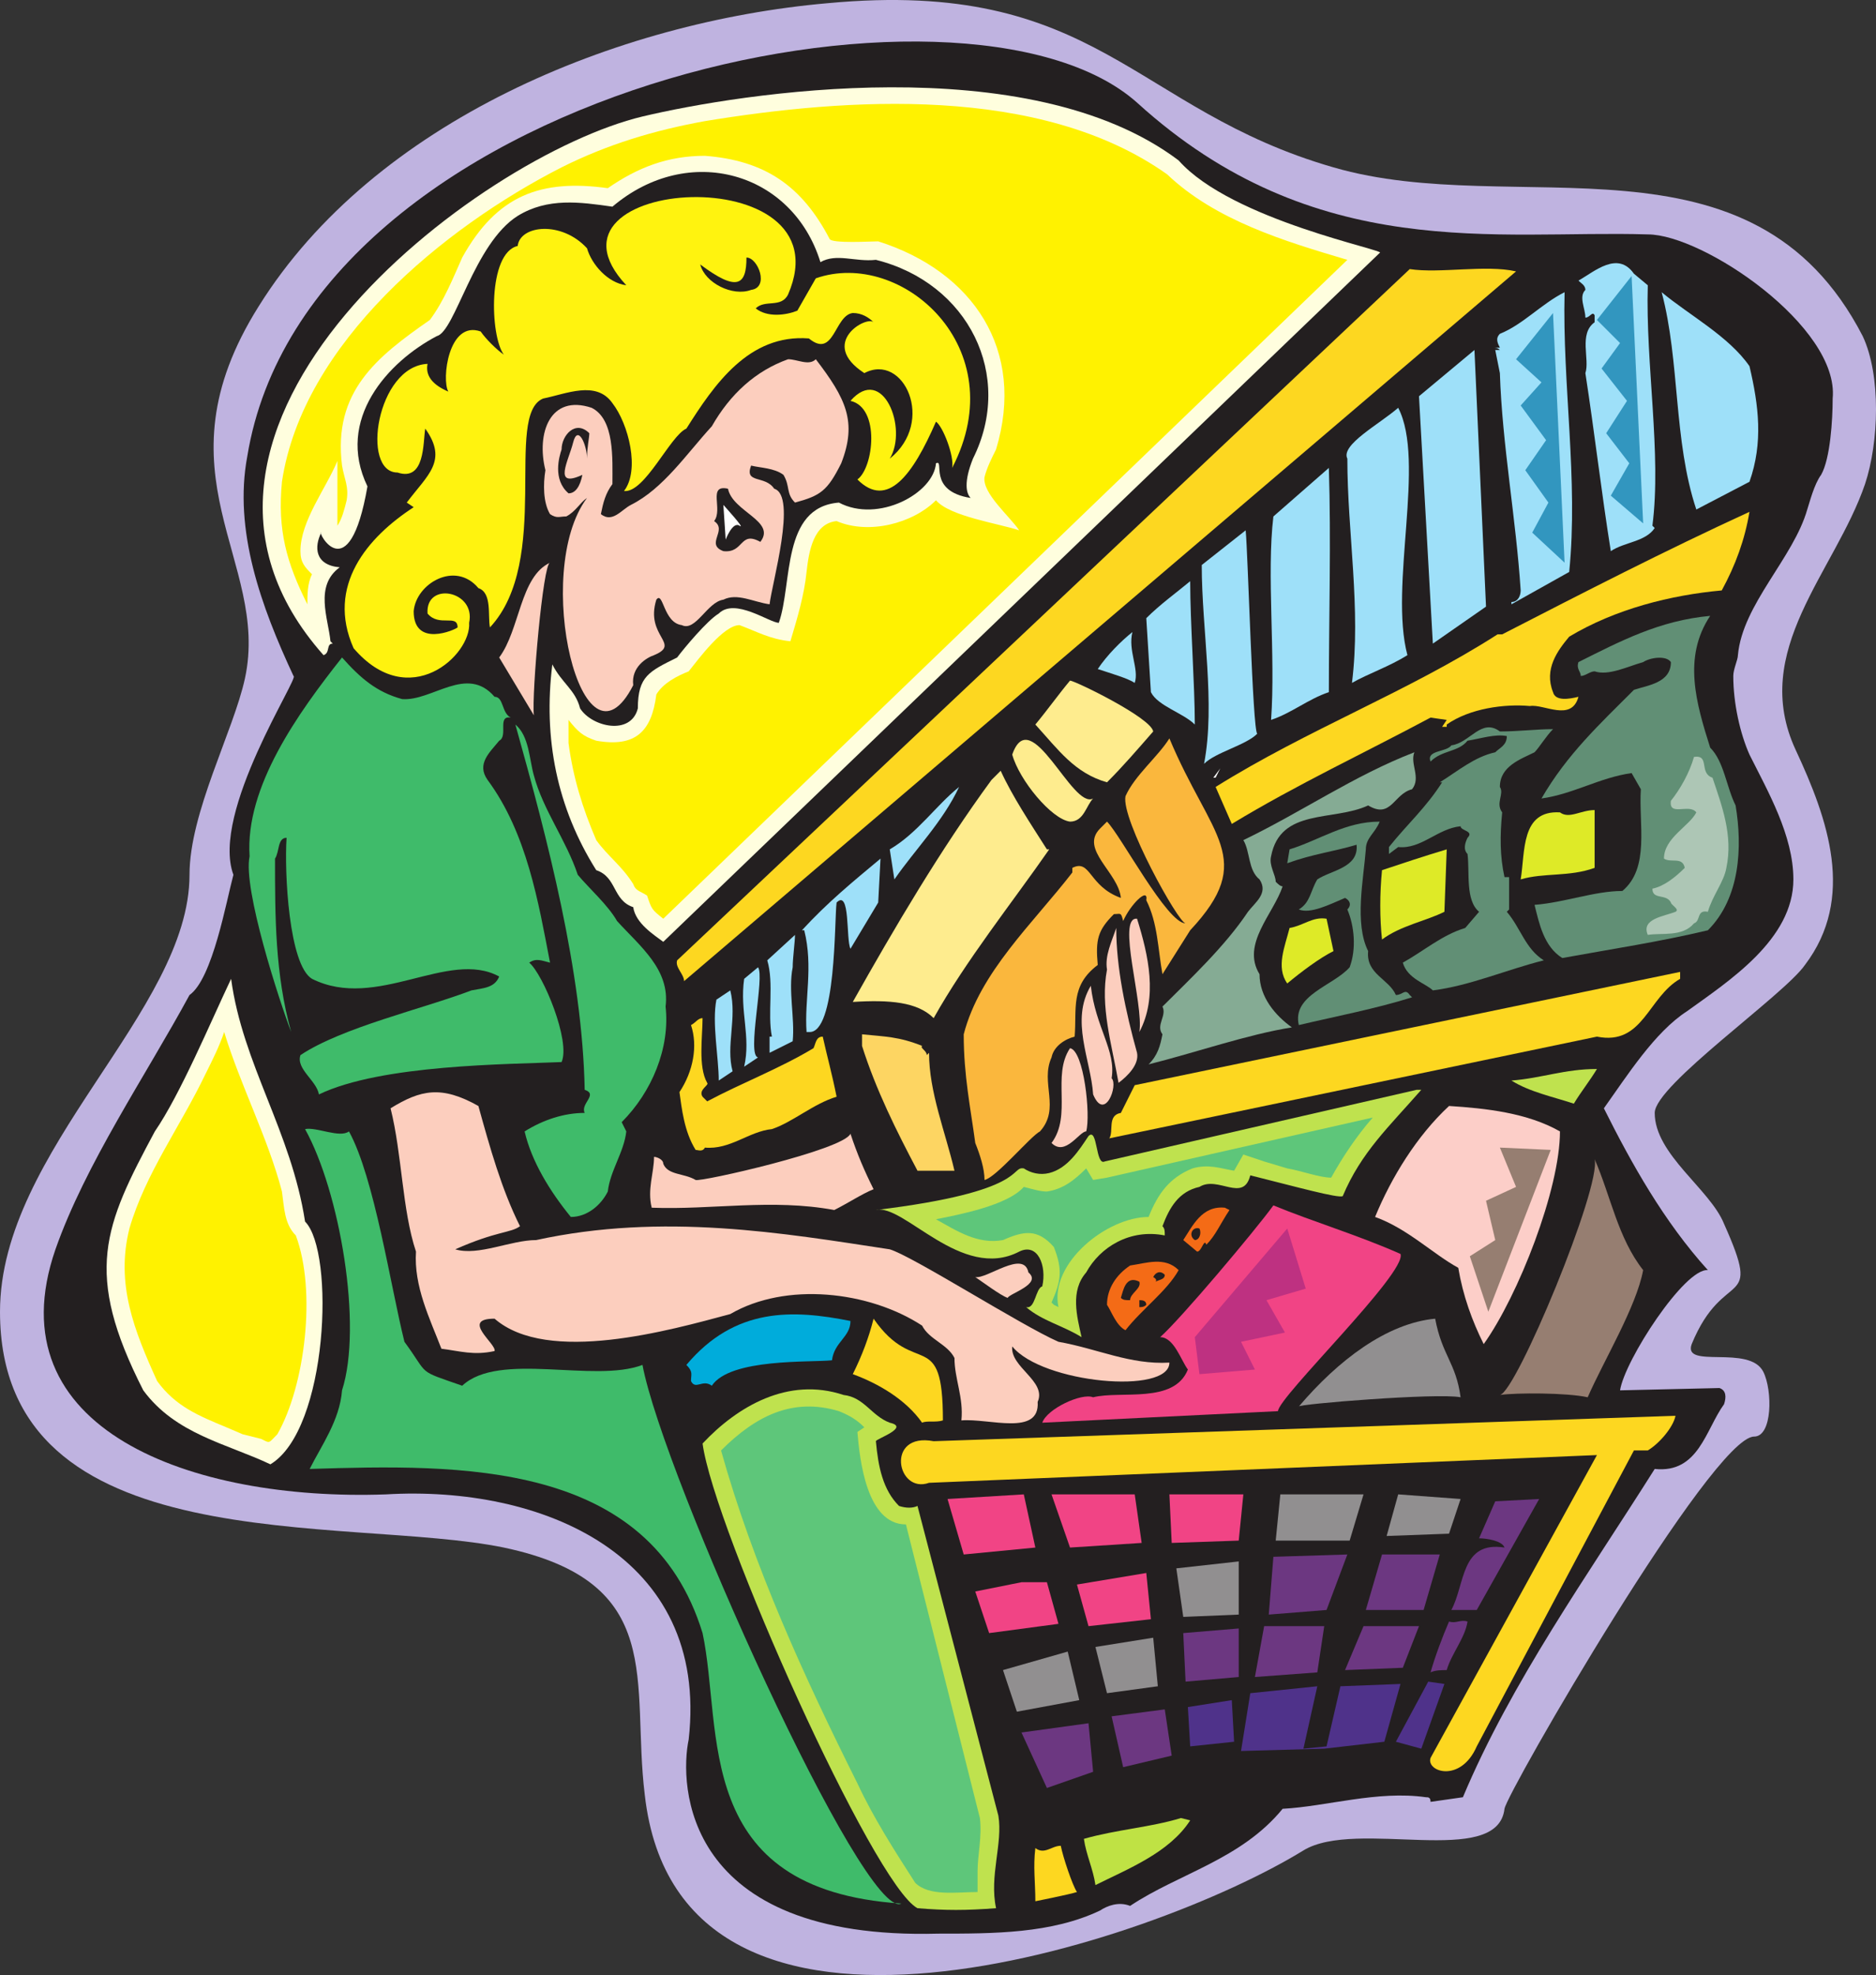 <svg xmlns="http://www.w3.org/2000/svg" width="608.813" height="640.732"><rect width="100%" height="100%" fill="#333333" stroke="none"/><path fill="#bfb3e0" fill-rule="evenodd" d="M582.75 243.295c10.5 22.5 19.5 48 3 69.75-6.75 9.75-48.75 39-48.75 48 0 13.5 18 24.75 22.5 36 12.75 28.5 0 13.5-10.5 39-3 8.25 18.75 0 23.25 9 3 6 3 21-3 21-13.5 0-80.25 115.5-81 120.75-2.25 19.5-48 3-65.25 13.5-48.75 30-202.5 81.75-213.75-18-4.5-36.75 7.5-69-45.75-80.25-51-10.5-163.5 5.25-163.5-76.5 0-52.5 61.5-97.5 61.5-141.75 0-20.25 14.25-46.5 18-63.75 8.25-38.25-30-66 4.5-120.75 37.5-60 116.25-92.25 184.5-98.25 87.75-8.25 99 34.5 164.25 53.25 59.25 17.25 135.75-15 171.75 54.75 6 12.75 5.25 34.5.75 48-9.75 28.5-37.5 54-22.5 86.25"/><path fill="#231f20" fill-rule="evenodd" d="M369 33.295c57.75 52.5 117 41.25 165.75 42.75 18 0 62.25 30 60 53.25 0 6.75-.75 19.5-3.75 24.75-2.25 3-3.75 9-4.5 11.25-4.5 15.75-21 30.75-22.5 47.25 0 1.5-1.5 4.5-1.5 6.75 0 9 2.25 18.75 5.25 25.5 6 12 14.25 26.25 14.25 40.5 0 19.5-21 33-34.5 42.75-10.5 6.75-19.5 21-27 31.5 9 18 19.5 36.75 33.75 52.5-7.5-.75-27 29.25-28.5 39l32.25-.75c2.25.75 2.25 3 1.5 5.25-6 8.25-8.25 22.5-22.5 21-21.75 34.5-46.5 69-62.25 106.5l-10.5 1.5c0-1.5-.75-1.5-1.5-1.5-15.75-2.25-32.25 3-46.5 3.75-13.5 16.5-33.75 21-49.5 31.5-3.75-1.5-7.5 0-9.75 1.5-15.75 7.5-34.5 7.5-52.5 7.5-83.25 2.25-84-48.75-81-63 6.75-60-48-82.5-98.25-79.5-63 2.25-127.5-21-107.25-79.5 9.75-27.75 29.25-56.25 43.5-82.5 7.5-5.25 12-30.75 14.25-39-7.5-20.25 21.75-64.5 19.5-64.5-10.5-22.5-19.5-47.25-15-71.25C99.75 28.795 313.5-16.205 369 33.295"/><path fill="#fffede" fill-rule="evenodd" d="M382.5 52.045c17.25 19.5 68.25 29.25 65.25 30l-232.5 223.5c-3-2.25-9-6-9.75-11.25-6.75-2.25-5.25-9.75-12-12-12.75-20.25-17.25-42.75-14.25-66.75 3 6 7.5 8.25 9 14.25 3.75 6 16.5 9 18.75 0 0-10.5 3.75-12 12.75-16.5 2.25-3 9.75-12 13.5-14.25 5.25-5.25 16.5 3 19.5 3 4.5-12.75.75-37.5 19.5-39 12.75 6.75 30.75-3 31.5-12.75 3-1.5-3 9 11.25 11.25-1.5-1.5-2.25-5.25.75-12.75 13.5-27-1.5-57-31.5-64.5-6.75.75-12.75-2.25-18 .75-9-29.25-42.75-39-67.5-18-10.5-1.5-21-3-30.75 3-14.25 9-20.25 37.5-26.25 39-15.75 8.25-33 27-22.5 48.75-6 34.5-16.5 14.25-15 15-2.25 4.5-2.25 10.5 6 11.25-8.25 6-3.75 16.5-3 24l.75.75c-2.25 0-.75 3-3 3.75-66-74.25 50.25-162 103.5-174.75 31.5-7.5 125.25-22.5 174 14.25"/><path fill="#fff200" fill-rule="evenodd" d="M184.5 241.045v-7.5c3 3.75 4.5 5.25 9 6.75 12.75 2.25 18-3 19.5-15 2.25-3.75 6.75-6 10.5-7.5 3-3.75 11.25-15 16.5-15 6 2.25 9.75 4.5 16.5 5.25 2.25-7.5 4.5-15 5.25-22.5.75-6.75 2.25-15.75 9.75-16.5 10.5 4.5 24.75.75 32.25-6.75 4.5 5.25 20.25 7.5 27 9.75-3-4.5-12-12-11.25-17.25.75-3 2.25-6 3.75-9 9.75-32.25-7.5-57.75-38.25-67.5-2.25 0-15 .75-15.75-.75-9-17.25-21-25.5-40.5-27-12 0-21.75 3.75-31.5 10.5-21.75-3-36 2.25-47.25 22.5-3 6.75-6 14.25-10.5 20.25-17.25 12-31.5 23.25-28.5 47.25.75 4.5 2.25 6.75 1.5 11.25-.75 3-1.5 6-3 8.25v-21c-3.75 9-12 19.5-12 29.25 0 3.75 1.5 5.25 3.75 7.5-1.5 3-1.5 6.75-1.5 9.75-6.75-13.5-9.75-24-8.25-39.75 6.75-45 52.5-82.5 90.75-102 15-7.5 30-12 46.5-15 45.75-7.5 108.75-12 150 17.25 15.75 15 38.25 21.75 58.5 27.75l-222 213.75c-3.75-3-3.75-3-5.25-7.5-2.25-1.5-3.75-1.5-4.5-3.75-3.75-6-8.25-9-12-14.25-4.5-10.5-7.5-20.25-9-31.5"/><path fill="#fff30f" fill-rule="evenodd" d="M255.75 95.545c-2.25 4.5-7.5 1.5-10.5 4.5 3.75 3 9.75 2.25 13.5.75l6-10.5c27.75-9.75 64.5 22.5 44.25 61.5.75-3.75-3-13.5-5.25-15-7.5 17.25-15.75 28.5-25.5 18.75 5.25-3.75 7.5-23.25-2.25-25.5 10.5-12 18.75 9 12.75 18.75 15-12 4.5-34.5-8.25-27.75-15-9.75.75-18.75 3-16.5-1.5-1.5-3.75-3-6.75-3-6 .75-6 15-14.25 8.25-19.5-1.5-30.75 15-39.75 29.25-5.25 2.25-13.5 21-20.25 20.25 5.25-6.75 1.5-21.75-3.75-28.5-5.25-7.5-15-3-22.5-1.5-12.75 5.25 3 52.5-17.25 74.25-.75-3.75.75-11.25-3.75-12.75-7.5-9-20.25-1.5-21 7.5 0 12 13.5 6 14.25 5.25 0-4.5-6 0-9.75-4.5-.75-10.5 15.75-7.5 13.5 3 .75 10.5-19.5 29.25-37.5 8.25-9-20.25 4.5-36 19.5-45.75l-2.25-1.5c6.75-9 13.5-13.5 6-24-.75 4.5 0 17.25-9 14.25-12 0-6.75-34.5 9.75-35.25-.75 3.75 1.5 6.75 6.75 9-2.25-3.75 0-23.25 10.5-19.5 1.5 2.25 5.25 6 7.5 7.5-4.5-6-5.25-33 4.5-35.25.75-6.75 14.25-8.25 22.5.75 1.5 5.25 6.75 11.25 12.75 12-33-35.25 72-42 52.5 3"/><path fill="#fdd720" fill-rule="evenodd" d="m492 88.045-270 230.25c0-2.25-3-4.5-2.25-6.75L457.5 87.295c9.75 1.5 24.75-1.5 34.5.75"/><path fill="#231f20" fill-rule="evenodd" d="M243.75 94.045c-6 2.25-15-2.25-16.5-8.25 12 9 15 6.75 15-2.25 3.75 0 7.5 9.75 1.5 10.5"/><path fill="#9ee0f9" fill-rule="evenodd" d="M534.75 92.545c-.75 25.5 4.5 54.75 1.5 78l.75.75c-3 4.5-9.75 4.5-14.25 7.5-3-18.75-5.25-38.25-8.25-57.75 1.5-4.5-2.25-12.75 3-16.5v-2.25c-.75-1.5-1.5.75-3 .75 0-3-2.25-6.75 0-9 0-1.5-1.5-2.25-2.25-3 5.25-3 12.75-9.75 18-2.25l4.5 3.75m-27 2.25c-.75 30 4.5 60.75 1.5 90.75l-18.75 10.5v-.75c2.25 0 3-2.25 3-3.75-1.5-23.25-6-47.25-6.75-70.5l-1.5-7.5h1.5c-.75-.75-1.5-.75-2.25-.75h2.25c-.75-1.5-1.5-3 0-4.5 7.5-3 13.5-9.75 21-13.5m60 24c3 12.75 4.5 24.75 0 37.5l-17.25 9c-7.5-22.5-5.25-48-11.25-70.5 9 7.5 21.75 14.25 28.5 24"/><path fill="#3296bf" fill-rule="evenodd" d="m507.75 182.545-10.5-9.75 5.25-9.75-7.5-10.5 6.75-9.75-8.25-11.25 6.75-7.5-8.25-7.5 12-15 3.75 81m25.5-12.75-10.5-9 6-10.5-7.5-9.75 6.75-10.5-8.25-10.5 6-8.25-7.5-7.5 11.25-14.25 3.75 80.25"/><path fill="#9ee0f9" fill-rule="evenodd" d="m482.25 196.795-17.25 12-4.5-80.25 18-15 3.75 83.25"/><path fill="#fccebe" fill-rule="evenodd" d="M264.75 116.545c9.75 12.75 13.5 20.25 8.25 33.75-4.5 9-6.75 10.5-15 12.75-3-3-1.5-5.25-3.75-9-3-2.25-7.5-2.25-10.5-3-2.25 6 4.5 3 7.5 7.5 7.5 2.25-.75 30.75-1.5 37.5-5.25-.75-10.5-3.75-15-1.5-5.25.75-9 10.5-13.5 8.25-6-.75-6-11.25-8.25-8.25-3.75 12 8.25 14.25-.75 18-2.25.75-7.5 3.75-6.75 9.75-16.5 32.25-33-36.75-15-60.75-2.25 1.5-3.75 4.5-6.75 6-2.25 0-3 .75-5.25-.75-2.25-3.75-2.25-9.75-1.5-14.25-3-12 1.5-24.75 15-20.25 7.5 3.75 6.75 16.5 6.75 24.75-2.25 3-3 6-3.75 9.75 3.75 3 6.75-1.5 9.75-3 10.5-5.25 18-16.5 26.25-25.5 6-10.5 14.25-18 24.75-21.75 3 0 6.75 2.25 9 0"/><path fill="#9ee0f9" fill-rule="evenodd" d="M456.75 212.545c-6 3.75-12.75 6-18 9 3-24-1.5-48.75-1.5-72.75-2.25-4.5 10.5-11.25 16.5-16.5 9 17.25-3 57.75 3 80.25"/><path fill="#231f20" fill-rule="evenodd" d="M190.5 148.795c0-4.5-3-11.25-4.5-5.25s-6.75 15 3 10.5c-.75 3.75-2.25 6-4.5 6-5.25-4.5-3-12-2.25-14.25 0-4.5 4.5-9.75 9-5.25 0 1.5-.75 4.5-.75 8.25"/><path fill="#9ee0f9" fill-rule="evenodd" d="M431.25 224.545c-6.75 2.25-12 6.75-18.75 9 1.5-21-1.5-47.25.75-66l18-15.75c.75 23.25 0 49.5 0 72.75"/><path fill="#231f20" fill-rule="evenodd" d="M246.75 175.795c-6.75-3.75-5.25 3.75-12 3-6-2.25 1.5-6.75-3-9.75 3-3.75-2.25-12 4.5-10.5 1.5 7.5 15.75 10.5 10.5 17.25"/><path fill="#fdd720" fill-rule="evenodd" d="M567.75 166.045c-1.5 9-4.5 17.25-9 25.5-16.5 1.5-34.5 6-49.5 15-3.75 4.5-8.25 10.5-5.25 18 .75 3 5.25 2.25 8.25 1.5-2.25 8.25-11.25 2.25-15.75 3-8.25-.75-19.5.75-27 6v.75H468l1.5-2.25-5.25-.75c-21 11.25-43.5 21.75-64.5 34.5l-5.25-12c30-18.75 62.25-30.75 91.5-49.5h1.5c26.25-13.5 52.5-27 80.25-39.75"/><path fill="#9ee0f9" fill-rule="evenodd" d="M408 238.045c-3.75 3.75-13.5 6-17.25 9.75 3.75-19.5-.75-43.5-.75-64.5l14.25-11.25c.75 7.5 2.25 64.5 3.75 66"/><path fill="#fccebe" fill-rule="evenodd" d="M173.25 232.045 162 213.295c6.75-9 6.75-26.25 16.5-30.75-2.25 0-6 42.75-5.25 49.5"/><path fill="#9ee0f9" fill-rule="evenodd" d="M386.25 188.545c0 13.5 1.5 33.75 1.5 46.5-3.75-3.75-12-6-14.25-10.5l-1.5-24c4.5-4.5 9.75-8.25 14.25-12"/><path fill="#618f75" fill-rule="evenodd" d="M555 242.545c4.5 4.5 5.25 12.75 8.25 18.75 2.25 13.5 1.5 30-9 40.5-15.75 3.75-30.75 6-47.25 9-6-3.75-7.5-11.25-9-17.25 9.75-.75 19.5-4.5 28.5-4.5 9-7.5 5.25-21.75 6-33l-3-5.25c-10.5 1.5-18.75 6.75-29.25 8.25 8.25-14.25 18.75-24 30-35.25 4.5-1.5 12-2.25 12-9-1.5-2.25-6.75-1.5-9 0-5.25 1.5-11.25 4.5-15.75 3-1.5 0-3 1.5-4.5 1.5 0-1.5-1.5-2.25-.75-4.5 13.5-6.75 26.25-13.5 42.75-15-9 13.5-4.5 28.5 0 42.75"/><path fill="#9ee0f9" fill-rule="evenodd" d="M367.5 205.045c-1.5 6 2.25 12 .75 16.5-2.25-1.5-7.5-3-12-4.5 3-4.5 7.5-9 11.25-12"/><path fill="#3fbb6a" fill-rule="evenodd" d="M130.5 226.795c9.75.75 21-11.25 30-.75 3 0 2.25 5.25 5.25 6.75-4.5-.75-.75 6-3.75 7.5-3 3.75-7.5 7.5-3.75 12.75 12.75 17.25 16.5 39.75 20.25 59.25-3-.75-4.5-1.5-6.75 0 4.5 3.75 13.5 25.5 10.5 32.25-17.25.75-58.5.75-78.75 10.5-.75-4.5-7.5-8.25-6-12.75 13.5-9 39.75-15 55.5-21 3.75-.75 7.5-.75 9-4.5-16.5-9-39.75 11.25-60.75.75-7.5-4.5-9-34.5-8.25-45.75-3 0-2.25 4.5-3.75 6.75 0 18.75 0 37.5 5.25 56.25-3.75-9.75-15.75-46.5-13.5-57-1.5-22.5 15.75-46.5 30-64.5 6 6.75 11.25 11.25 19.5 13.5"/><path fill="#feec8e" fill-rule="evenodd" d="M374.25 237.295c-5.25 6-9.75 11.25-15 16.5-10.5-3-15.75-10.5-23.25-18.75 3.75-4.5 7.5-9.75 11.25-14.25 1.5 0 26.25 12 27 16.5"/><path fill="#3fbb6a" fill-rule="evenodd" d="M173.25 251.545c3 11.25 10.5 21 14.25 32.25 3.75 4.5 9.75 9.75 12.75 15 7.5 8.25 17.25 15.75 15.75 27.75 1.5 13.5-4.5 27.75-14.25 37.5l1.5 3c-.75 6.75-5.25 12.75-6 19.5-2.25 4.5-6.75 8.25-12 8.25-6.75-8.25-12.75-18-15-27.75 6-3.75 12.75-6 19.5-6-1.5-3 4.5-6 0-7.5-.75-38.25-12-81-22.5-118.5 4.5 3.75 4.5 11.25 6 16.5"/><path fill="#618f75" fill-rule="evenodd" d="M486.75 237.295c6 0 12-.75 17.25-.75-2.25 2.25-4.5 6-6 7.5-4.5 2.25-11.25 4.5-11.25 11.25 1.5 2.25-1.5 5.25.75 8.25-.75 7.5-.75 14.25.75 21h1.5v11.25-.75l-.75.75c4.5 5.25 6 12 12 15.75-12 3-24 8.25-36 9.75-2.25-2.25-8.25-3.75-9.75-9 6.75-3.75 12.75-9 20.25-11.25l4.5-5.25c-4.5-3.75-3-12.75-3.75-18.75-1.5-1.5-.75-3.75 0-5.25 2.25-2.25-2.25-2.25-2.25-3.75-7.5.75-12.75 7.5-20.25 6.75l-3 2.25v-2.25c6-7.5 12-12.75 17.25-21h-.75c6-3.75 11.25-8.25 18-9.75 1.5-1.5 3.75-2.25 3.75-5.25-3.75-.75-8.25.75-12.75 1.5-3 3.75-8.25 3-12 6.75-1.5-3.75 5.25-3 6.75-5.25 6-.75 9.75-9 15.75-4.5"/><path fill="#fab73d" fill-rule="evenodd" d="m386.25 301.795-9 14.25c-1.5-8.25-1.5-16.5-5.25-24 .75-4.5-5.25 1.5-7.5 6.75-.75-3-.75-2.25-3-2.25-5.25 5.25-6 8.25-5.25 16.5-9 6.75-6.75 14.25-7.5 23.25-3 .75-6.75 3-7.5 6.75-3.75 8.25 3 16.5-3.75 24-3 1.5-14.25 15-18 15.75 0-3.75-1.5-8.25-3-12-1.5-11.25-3.75-21.75-3.75-35.25 5.25-20.25 22.5-36 35.25-52.5v-1.5c6-3 5.25 6 15.75 9.75-.75-8.25-13.5-15.75-6.75-22.5l2.25-2.25c4.5 4.5 19.5 33 25.5 33-2.25 0-21-33.75-19.5-41.25 3-6.75 10.5-12.75 14.25-18.75 13.5 32.25 28.5 39 6.75 62.25"/><path fill="#feec8e" fill-rule="evenodd" d="M354.75 259.045c-2.25 2.25-3 7.5-7.5 7.5-6-.75-16.5-13.5-18.75-21.75 6-17.25 19.5 18 26.25 14.25"/><path fill="#85ab94" fill-rule="evenodd" d="M459 244.045c-1.5 3.75 2.25 8.25-.75 12-6 1.5-6.75 9.75-14.25 5.25-11.25 5.25-28.5.75-31.5 16.5-.75 3 1.5 6 1.5 8.25.75.75 1.5 1.5 2.25 1.5-3 9-13.5 18.75-7.5 28.5 0 7.5 5.25 13.5 10.5 17.25-14.25 2.25-31.5 8.25-46.5 12 3-3 3.75-6 4.5-9.75-2.25-3 1.5-6 0-9 9-9 20.25-19.5 27.75-30.75 2.25-3 6.75-6 3.75-10.5-3.75-3-3-9-5.25-12.75 18.75-9 36-21 55.5-28.5"/><path fill="#adc6b5" fill-rule="evenodd" d="M555.75 252.295c3 9 6.75 18.75 4.5 29.25-.75 4.5-4.5 9-6 14.25-3.75-.75-2.25 3-4.5 3.75-3.75 4.5-10.5 3-15 3.75-2.25-5.25 5.25-6 9-7.5 1.5-.75-1.5-2.25-1.5-3-1.5-3-6-.75-6-4.5 3.75-.75 7.5-3.75 10.5-6.75-.75-3.75-4.5-1.5-6.75-3 0-6.75 8.25-10.5 10.5-15-2.25-3-9 1.5-8.25-3.75 3-3.75 6-9 7.5-14.25 5.25-.75 1.5 5.25 6 6.75"/><path fill="#fff" fill-rule="evenodd" d="m393.75 252.295 2.25-3-1.5 3zm0 0"/><path fill="#feec8e" fill-rule="evenodd" d="M339.75 275.545h.75c-12 17.25-27 36-37.5 54.75-5.25-5.25-14.25-6-26.25-5.25 13.5-24 28.5-49.5 45-72l3-3c3.75 8.25 9.75 17.25 15 25.5"/><path fill="#9ee0f9" fill-rule="evenodd" d="m290.25 285.295-1.5-9.75c9-5.25 15-14.25 22.5-20.25-5.25 11.25-14.25 20.25-21 30"/><path fill="#deea27" fill-rule="evenodd" d="M517.5 281.545c-8.25 3-16.5 1.5-24 3.75 1.5-9 0-22.5 12.75-21.75 3 2.25 6.75-.75 11.25-.75v18.75"/><path fill="#618f75" fill-rule="evenodd" d="M447.75 266.545c-1.5 3.75-4.5 5.25-4.5 9-.75 9.75-3.75 24 .75 33-.75 7.5 6.75 9 9 14.25 2.25 0 3-2.25 4.5 0l.75.75c-12 3.75-24 6-36.75 9-2.25-9.75 11.25-12.75 16.5-18.75 2.25-6 1.5-13.5-.75-18.75 1.5-1.5.75-3-.75-3.75-5.25 2.25-11.25 5.25-15 3.75 3.75-2.25 3.75-6 6-9.75 4.5-3 13.5-3.75 12.75-11.25-7.5 2.25-14.25 3-22.5 6l.75-4.5c9.75-3 18-9 29.25-9"/><path fill="#deea27" fill-rule="evenodd" d="M468.75 295.795c-6 3-14.25 4.5-20.25 9-.75-6.75-.75-15 0-22.5 6.75-2.25 13.5-4.5 21-6.75l-.75 20.25"/><path fill="#9ee0f9" fill-rule="evenodd" d="m285 292.795-9 15c-1.5-3 0-19.5-4.5-15-.75 5.25 0 42.75-9 42h-.75c-.75-10.5 2.25-21-.75-33h-.75c8.25-9 16.5-15.75 25.5-23.25l-.75 14.25"/><path fill="#deea27" fill-rule="evenodd" d="M432.75 308.545c-4.5 2.25-10.5 6.75-15 10.5-3.75-5.25-.75-12 .75-18 4.5-.75 7.5-3.75 12-3l2.25 10.5"/><path fill="#fccebe" fill-rule="evenodd" d="M369.75 334.795c1.5-9-7.5-37.5-.75-36.75 3.75 12 6.75 25.5.75 36.75"/><path fill="#9ee0f9" fill-rule="evenodd" d="M257.25 313.795c-1.5 7.5.75 16.5 0 24l-7.5 3.75v-5.25h.75c-1.5-7.5.75-17.25-1.5-24.75l9-8.25c0 2.25-.75 7.5-.75 10.5"/><path fill="#fccebe" fill-rule="evenodd" d="M369 341.545c.75 3.75-3 7.5-6 9.75-2.25-12.75-6-24.75-3.75-36.75-.75-4.5 1.5-9 3-13.5 0 12.75 3 27 6.75 40.5"/><path fill="#9ee0f9" fill-rule="evenodd" d="m246 343.045-4.5 3c2.25-9.75-1.5-18 0-28.5l4.5-3.75c2.25 3-3.75 28.5 0 29.25"/><path fill="#fdd720" fill-rule="evenodd" d="M545.25 317.545c-10.5 6-12 21.75-27 18.75l-158.25 33c1.5-2.25-.75-7.5 3.75-8.25l4.5-9 177-36.75v2.25"/><path fill="#fffede" fill-rule="evenodd" d="M99 396.295c9.75 9.75 7.5 67.5-11.25 78.75-14.25-6.75-30.75-9.75-41.25-24-19.5-38.25-12.75-53.25 3.75-84 8.25-12 18-35.25 24.75-49.5 3.75 27.75 19.5 49.5 24 78.75"/><path fill="#fff200" fill-rule="evenodd" d="M73.5 463.045c-9-3.75-16.5-6.75-22.5-15-7.5-16.5-13.5-31.5-9-49.5 5.25-18 16.5-33 24.75-50.25 2.25-4.5 4.5-9 6-13.5 5.25 17.25 14.25 34.5 18.75 51.75.75 5.25.75 10.5 4.5 14.25 6.75 18 3 48.75-6 64.5-3 3-2.25 3-5.25 1.5l-6-1.5-5.25-2.25"/><path fill="#9ee0f9" fill-rule="evenodd" d="m237.75 347.545-4.5 3c0-7.5-2.25-18.75-.75-26.25l4.5-3c2.25 9-1.5 18 .75 26.25"/><path fill="#fdd720" fill-rule="evenodd" d="M228 330.295c0 6-1.5 15.75 1.5 21 .75.75-3 2.25-1.5 4.5l1.5 1.5c11.25-6 23.25-10.5 34.5-17.25.75-1.5.75-3.75 3-3.75 1.5 6.75 3 12 4.5 19.5-7.5 2.25-14.25 8.25-21 10.5-7.5.75-13.5 6.75-21.75 6-.75 1.5-2.25.75-3 .75-3.75-6-4.5-13.5-5.25-18.75 4.5-6.75 6-15 3.75-21.75 1.5-.75 2.25-2.25 3.75-2.25"/><path fill="#fccebe" fill-rule="evenodd" d="M360.75 349.795c2.25 2.25-2.25 14.25-6 5.25-.75-11.25-7.5-24-.75-35.25 1.5 13.5 8.25 21 6.75 30"/><path fill="#fdd562" fill-rule="evenodd" d="M299.25 339.295c-.75.75 1.5 1.5 1.5 3l.75-.75c0 12.75 5.25 25.5 8.25 38.25h-12c-6.75-12.75-13.5-26.25-18-40.5v-3.75c7.5.75 12 .75 19.5 3.75"/><path fill="#bfe24e" fill-rule="evenodd" d="M518.25 346.795c-2.25 3.75-5.25 7.5-7.5 11.25-6.75-2.25-14.25-3.75-20.25-7.5 9.75-.75 17.25-3.75 27.75-3.75"/><path fill="#fccebe" fill-rule="evenodd" d="M352.5 367.045c-2.25 0-6.75 8.25-11.25 3.75 6.75-9 0-21.75 6-30.75 4.5.75 6.75 21.75 5.25 27"/><path fill="#bfe24e" fill-rule="evenodd" d="M461.25 353.545c-10.5 12-19.5 20.25-25.5 34.5-1.5.75-15-3-30-6.75-2.25 9-10.5 0-16.5 3.75-6.75 1.5-9.75 6.75-12 12.75.75.75.75 1.5.75 3-11.25-2.25-21 3.75-25.5 12-5.25 6-3 14.25-1.5 21-6-3.75-12.75-5.25-18-9.75 3 .75 3-6 5.25-6.75 1.5-6.75-1.5-14.25-7.5-11.25-18.75 9.75-37.5-15.75-46.5-13.5 49.5-6 43.5-14.25 48-13.5 2.25 1.5 5.25 2.25 8.25 1.5 6-1.5 9.75-7.5 12.75-12 3-3 2.25 9.75 5.25 8.25l101.25-23.25h1.5"/><path fill="#5ec67a" fill-rule="evenodd" d="M339.75 386.545c5.25-.75 9-3.75 12.75-7.5l2.25 3.75 4.5-.75 86.25-19.5c-5.25 6-9.75 12.75-13.5 19.5-3.75 0-9.75-2.25-14.25-3l-7.5-2.25-6.75-2.25-3 5.25c-4.5-.75-8.25-2.25-13.5-.75-7.5 3-11.25 8.25-14.25 15.75-13.5 0-32.25 15-29.25 29.25l-1.5-.75-.75-.75c3-6.75 3.75-10.5.75-18-5.25-6-9.75-5.25-16.5-2.25-8.25 1.5-15-3-21.75-6.75 7.5-1.5 23.25-4.5 28.5-10.5 3 .75 5.25 1.5 7.5 1.5"/><path fill="#fccebe" fill-rule="evenodd" d="M155.25 358.795c3.75 13.5 7.5 27 13.5 39-3 2.25-7.5 1.5-21 7.5 7.5 2.25 18-3 26.25-3 41.25-9 80.25-2.25 114.75 3 7.5 2.25 42.75 24.75 54.75 30 12.75 2.25 23.25 7.5 36 6.75 0 10.5-41.25 6.75-51-5.25-.75 6.75 11.25 11.25 8.25 18 .75 11.25-15.75 5.25-24.75 6 .75-7.5-2.25-13.5-2.25-20.25-2.25-4.5-8.25-6-10.5-10.5-17.25-11.25-44.25-14.25-62.25-3.75-19.5 5.25-59.25 16.5-76.5 1.5-11.25 0 .75 8.25 0 10.5-6.75 1.5-11.25 0-17.25-.75-3.75-9.75-9-20.25-8.25-31.5-4.5-13.5-4.5-31.5-8.25-46.5 9.75-6 16.5-7.5 28.5-.75"/><path fill="#fccec8" fill-rule="evenodd" d="M506.25 367.045c0 18.75-13.5 53.25-24.75 69-3.75-7.5-6.75-15.75-8.25-24.75-8.25-4.5-16.5-12.75-27-16.5 5.25-12.75 13.5-26.25 24-36 12 .75 25.5 2.25 36 8.25"/><path fill="#bfe24e" fill-rule="evenodd" d="M228 468.295c11.25-12 27.75-21.75 45.75-15.75 6.75.75 9 6.75 15 9 6.75 1.5-4.5 5.25-4.5 6 .75 8.25 2.25 15.75 7.5 21 2.25.75 4.5.75 6 0l26.25 100.5c1.5 9-3 19.5-.75 30-9.75.75-16.5.75-25.5 0-14.25-7.5-66-123-69.75-150.75"/><path fill="#5ec67a" fill-rule="evenodd" d="M317.25 607.045v6.75c-6.75 0-15.75 1.5-20.25-3-6.75-10.5-13.5-21-18.75-32.25-17.25-34.5-33.75-70.5-44.25-108 11.25-11.25 23.25-17.25 38.25-12.75 3.75 1.5 6 3 8.25 5.25l-2.25 1.5c.75 9 3 30 15.75 30l24 95.25c.75 6-.75 12-.75 17.25"/><path fill="#3fbb6a" fill-rule="evenodd" d="M292.5 617.545c-68.25-4.5-57.75-56.25-64.5-87.75-17.25-56.25-78.75-54.75-127.5-53.25 3.75-7.5 9.75-15.75 10.5-25.5 6.75-21-.75-64.5-12-84.75 3.75-.75 11.25 3 14.25.75 8.25 15 13.5 50.25 18 68.25 8.25 11.25 3.75 9 18.75 14.25 12-11.25 42.75-.75 58.5-6.75 6.75 36 72 180.75 84 174.75"/><path fill="#fccebe" fill-rule="evenodd" d="M276 367.795c2.25 6.75 4.5 12 7.5 18-3.75 1.5-8.25 4.5-12.75 6.75-20.25-3.75-39.75 0-59.25-.75-1.5-6 .75-11.25.75-16.5.75 0 3 .75 3 2.25 1.5 3.75 6.75 3 10.5 5.25 1.5.75 48-9.75 50.25-15"/><path fill="#967e71" fill-rule="evenodd" d="m503.25 373.045-20.25 52.5-6-18 8.25-5.25-3-12.75 9.75-4.5-5.25-12.75 16.5.75m30 39c-2.25 12-12.75 29.25-18 41.25-6.75-1.5-23.25-1.5-28.5-.75 5.25-.75 33-67.5 30.75-76.5 5.25 12 7.5 25.5 15.75 36"/><path fill="#f46b16" fill-rule="evenodd" d="M399 392.545c-3 4.5-4.5 8.25-7.5 11.25-.75-2.25-1.5 2.25-3 2.25l-4.5-3.75c3-4.5 6-11.25 13.5-10.5l1.5.75"/><path fill="#f14485" fill-rule="evenodd" d="M454.5 406.795c2.25 6-39.75 46.5-39.75 51l-76.5 3.75c1.5-4.5 12.75-9.75 16.5-8.25 9-2.25 26.25 2.25 30.75-9-2.25-3-4.5-10.5-9-10.5 6.75-6 30.75-34.5 36.75-42.75 12.75 5.25 27.75 9.75 41.25 15.75"/><path fill="#231f20" fill-rule="evenodd" d="M389.25 398.545c.75 1.5 0 3.75-1.5 3.75-2.25-1.5-.75-4.5 1.5-3.75"/><path fill="#be3181" fill-rule="evenodd" d="m417.75 398.545 6 19.5-12.75 3.75 6 10.5-14.25 3 4.5 9-18 1.5-1.5-12 30-35.25"/><path fill="#f46b16" fill-rule="evenodd" d="M382.5 412.045c-3.75 6.75-12 12.75-17.25 19.5-3-1.5-4.5-6-6-8.25 0-5.25 3-9.75 7.5-12.75 5.25-.75 11.25-3 15.75 1.5"/><path fill="#231f20" fill-rule="evenodd" d="M378 413.545c0 1.5-1.5 1.5-3 2.25.75-.75-.75-1.5-.75-1.5.75-1.5 2.25-2.25 3.75-.75"/><path fill="#fccebe" fill-rule="evenodd" d="M333.75 412.795c4.5 3.75-6 6.75-6.75 8.25-2.25-.75-8.25-5.25-10.5-6.75 3.75.75 15.75-9 17.25-1.5"/><path fill="#231f20" fill-rule="evenodd" d="M369.75 415.795c.75 2.25-3 3.75-3 6-1.5 0-2.25 0-3-.75.75-2.25 1.5-7.5 6-5.25"/><path fill="#918f90" fill-rule="evenodd" d="M474 453.295c-7.5-1.5-53.25 2.25-52.5 3 12.75-15 28.5-27 44.25-28.5 2.25 12 6.75 14.25 8.25 25.5"/><path fill="#231f20" fill-rule="evenodd" d="M372 423.295c-.75.75-1.5.75-2.25.75v-2.25c.75 0 2.25 0 2.25 1.5"/><path fill="#00acdb" fill-rule="evenodd" d="M276 428.545c0 5.25-5.25 6.75-6 12.75-6.75.75-33-.75-39 8.25-3-2.25-5.25 1.5-6.75-1.5 0-2.25.75-3-1.5-5.25 15.75-18.75 34.5-18 53.25-14.25"/><path fill="#fdd720" fill-rule="evenodd" d="M306 460.795c-2.25.75-5.25 0-6.75.75-5.25-7.5-14.25-12.75-22.5-15.75 3-6 5.25-12 6.75-18 13.5 19.5 22.5 2.25 22.5 33m237.75-1.5c-.75 3.75-5.25 9-9 11.25h-4.5l-51 96c-5.25 12-16.5 8.25-15 3.75l54-98.25-216.75 9c-10.5 3.75-14.25-16.5 1.5-13.5l240.75-8.25"/><path fill="#6c3781" fill-rule="evenodd" d="m499.5 486.295-20.25 36H471c4.5-8.25 3-22.5 17.25-20.25-.75-2.25-6-3-8.25-3l5.25-12 14.25-.75"/><path fill="#231f20" fill-rule="evenodd" d="m506.25 504.295-1.5 3 1.5-3"/><path fill="#6c3781" fill-rule="evenodd" d="M476.25 526.045c-.75 5.25-5.25 10.5-6.75 15.75-1.5 0-3.75 0-5.25.75 1.5-5.25 3.75-11.25 6-16.5 2.25.75 3.75-.75 6 0"/><path fill="#f14485" fill-rule="evenodd" d="m332.25 484.795 3.75 17.25-23.25 2.25-5.25-18 24.75-1.5m38.25 15.75-23.25 1.5-6-17.25h27l2.25 15.75m31.5-.75-21.75.75-.75-15.75h24l-1.5 15"/><path fill="#918f90" fill-rule="evenodd" d="M438 499.795h-24l1.5-15h27l-4.5 15m36-13.5-3.75 11.25-20.25.75 3.75-13.5 20.25 1.5"/><path fill="#6c3781" fill-rule="evenodd" d="M462 522.295h-18.75l5.25-18h18.75l-5.25 18m-31.5 0-18.75 1.5 1.5-18.75 24-.75-6.75 18"/><path fill="#918f90" fill-rule="evenodd" d="m402 523.795-18 .75-2.25-15.75 20.25-2.25v17.25"/><path fill="#f14485" fill-rule="evenodd" d="m373.5 525.295-20.25 2.25-3.75-13.5 22.5-3.75 1.5 15m-33.75-12 3.75 13.5-22.5 3-4.5-13.5 15-3h8.25"/><path fill="#918f90" fill-rule="evenodd" d="m350.25 551.545-20.25 3.75-4.5-13.5 21-6 3.75 15.75m24-20.25 1.5 15.75-16.5 2.25-3.75-15 18.75-3"/><path fill="#6c3781" fill-rule="evenodd" d="m402 544.045-17.25 1.5-.75-15.75 18-1.5v15.75m27.75-16.5-2.25 15-20.25 1.5 3-16.5h19.5m25.5 13.5-18.75.75 6-14.25h18l-5.25 13.5"/><path fill="#4f328a" fill-rule="evenodd" d="m453 565.045 10.5-19.5 5.25.75-7.5 21-8.25-2.25m-3.75 0-19.5 2.25-27 .75 3-18.75 21.75-2.25-4.5 20.25 7.5-.75 4.5-19.5 19.5-.75-5.25 18.75m-49.5-13.5.75 13.5-14.25 1.5-.75-12.75 14.25-2.25"/><path fill="#6c3781" fill-rule="evenodd" d="m378 554.545 2.25 15-15.75 3.75-3.75-16.5 17.25-2.25"/><path fill="#bfe244" fill-rule="evenodd" d="M386.25 590.545c-6.75 10.5-20.25 15.75-30.75 21-.75-5.25-3-9.75-3.75-15 10.5-3 21.75-3.75 31.5-6.75l3 .75"/><path fill="#fdd720" fill-rule="evenodd" d="M349.5 613.795c-2.25.75-13.5 3-13.5 3 0-6-.75-11.25 0-17.25 3 2.25 5.25-.75 8.25-.75.75 3.75 3.75 12.75 5.25 15"/><path fill="#6c3781" fill-rule="evenodd" d="m331.5 562.045 8.25 18 15-5.25-1.5-15.75-21.75 3"/><path fill="#fff" fill-rule="evenodd" d="M235.5 175.045s2.25-6 4.5-4.5-5.25-6.75-5.25-6.75l.75 11.25"/></svg>
